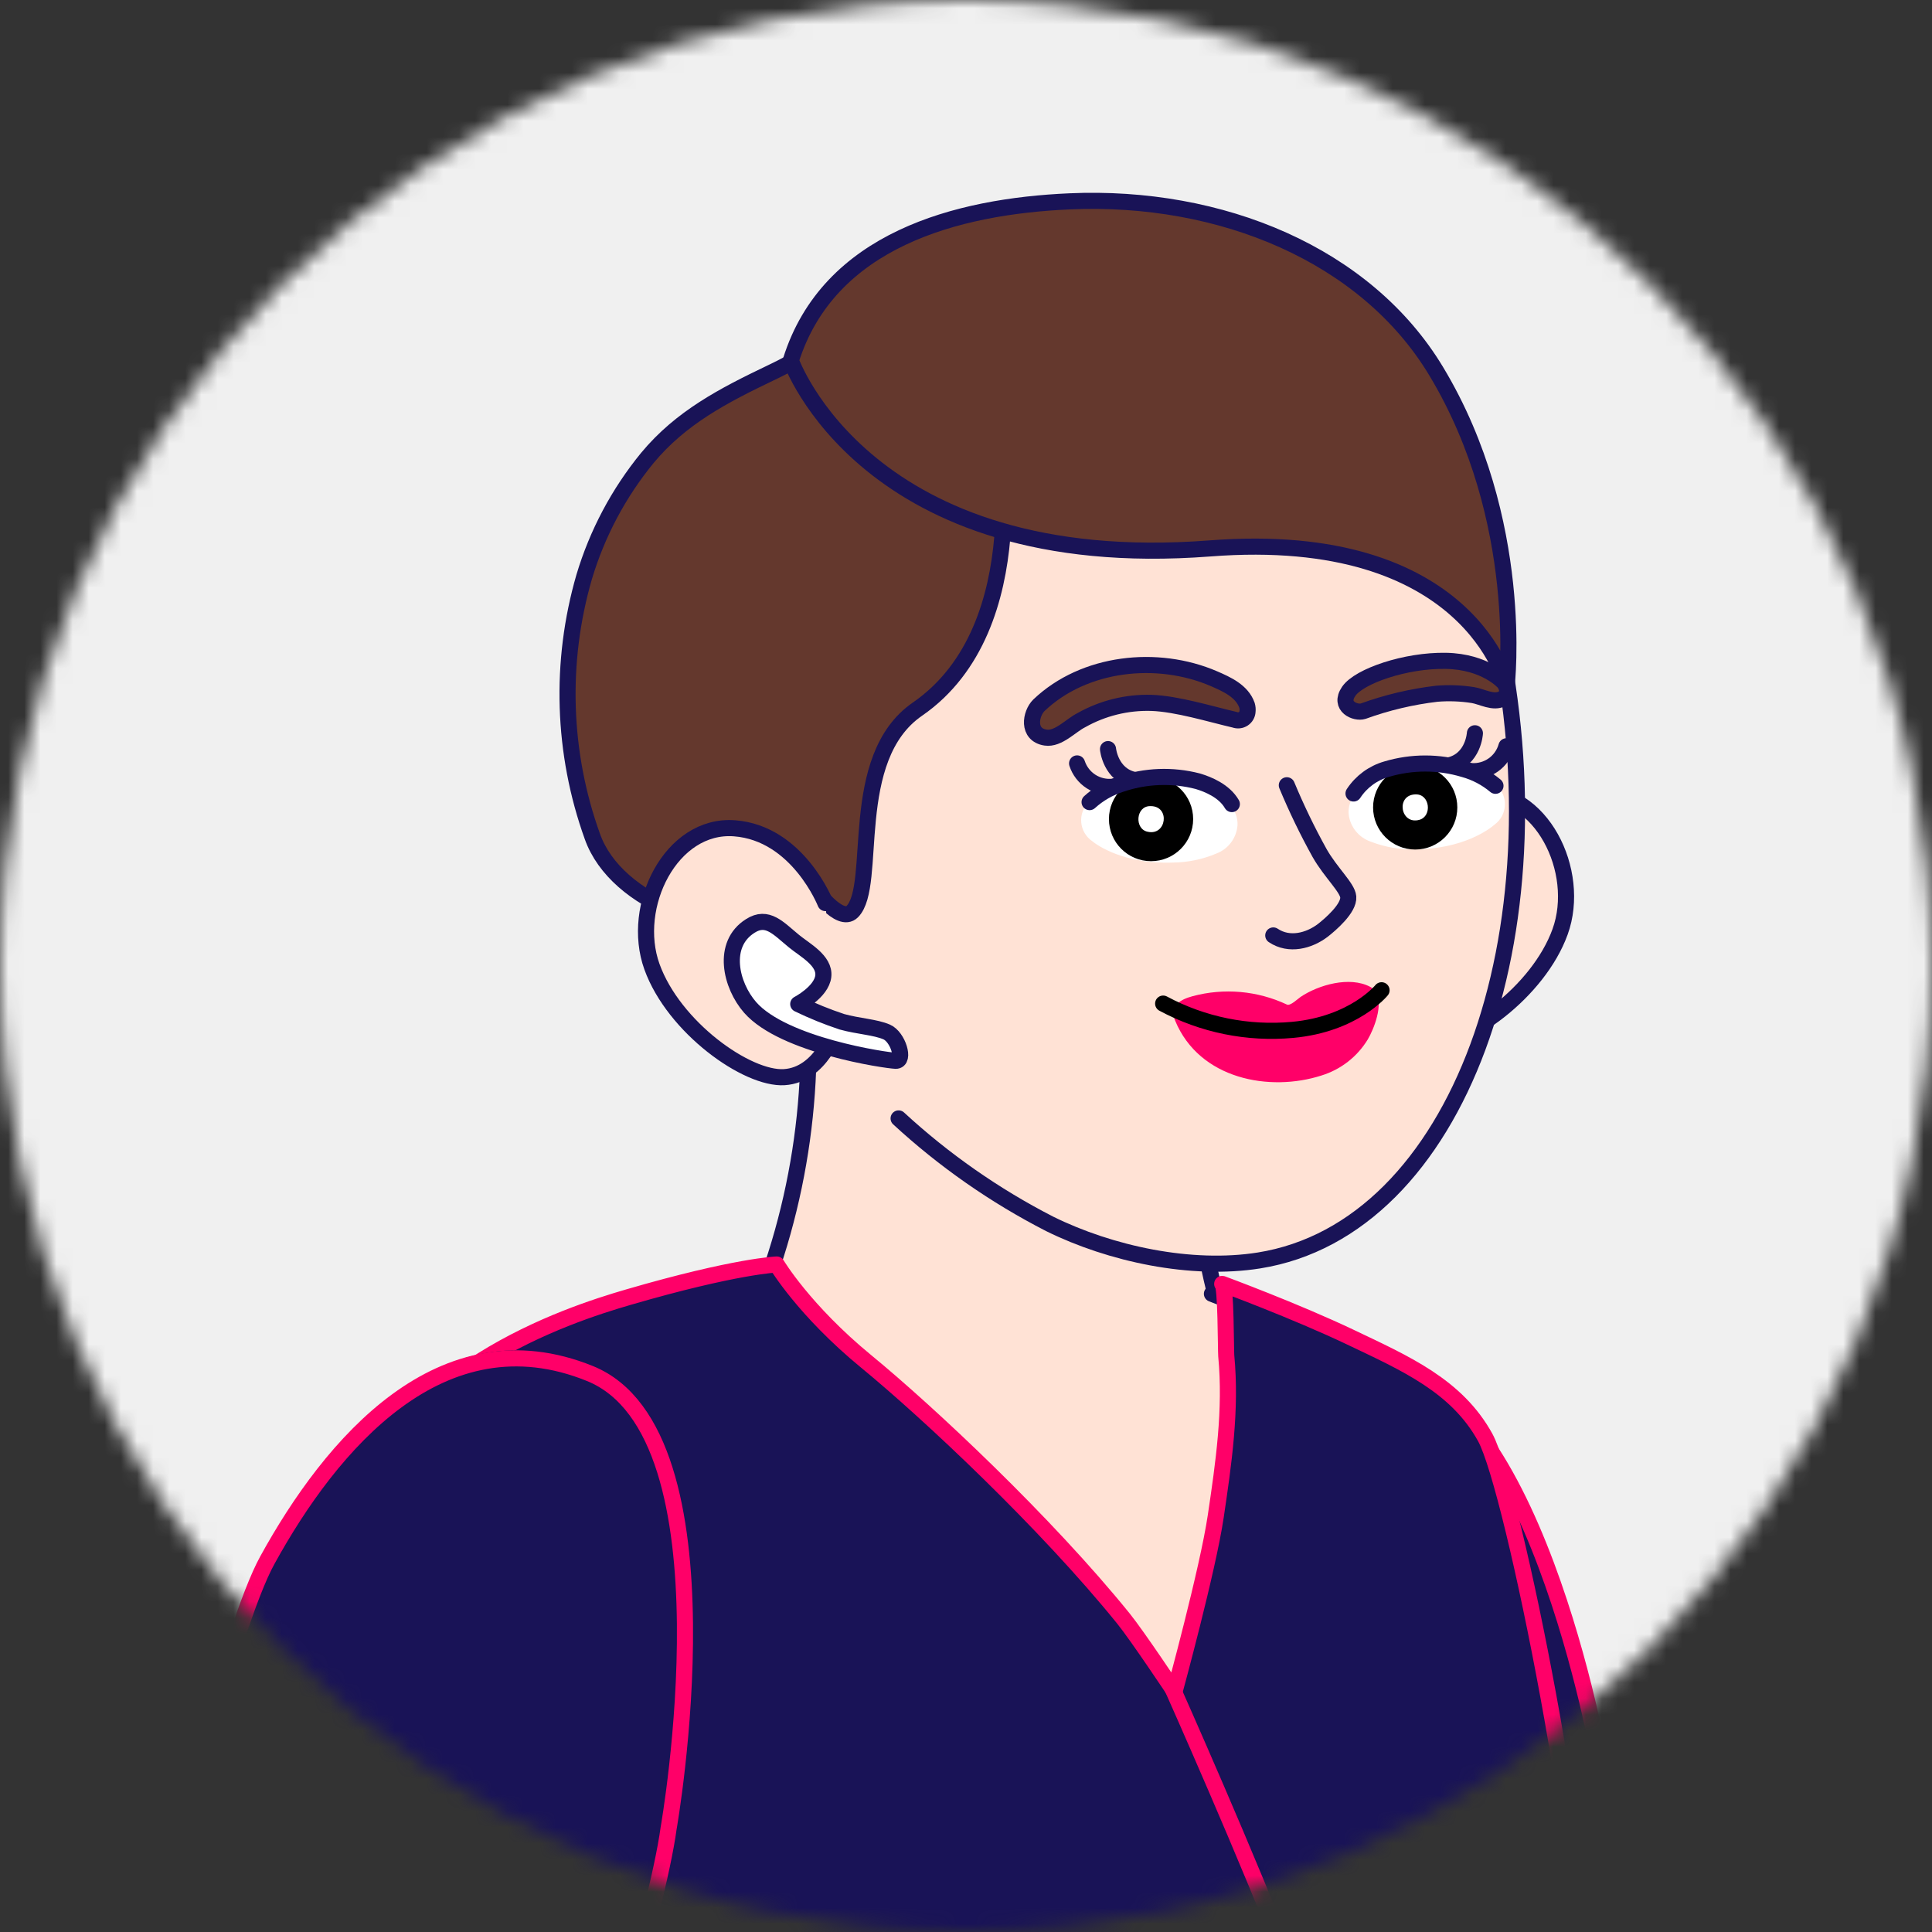 <svg width="120" height="120" viewBox="0 0 120 120" fill="none" xmlns="http://www.w3.org/2000/svg">
<rect x="0" y="0" width="120" height="120" fill="#333333" stroke="none"/>
<mask id="mask0_2628_12141" style="mask-type:alpha" maskUnits="userSpaceOnUse" x="0" y="0" width="120" height="120">
<circle cx="60" cy="60" r="60" fill="#191357"/>
</mask>
<g mask="url(#mask0_2628_12141)">
<rect x="-29.433" y="-18.538" width="188.325" height="175.212" fill="#F0F0F0"/>
<path d="M124.446 235.703L104.188 169.779C104.188 169.779 101.511 119.694 98.919 109.478C98.919 109.478 94.223 84.944 84.257 84.916C74.291 84.887 71.42 94.81 70.436 102.988C69.348 112.018 78.95 166.212 81.873 176.301C84.796 186.39 107.296 240.599 107.296 240.599" fill="#FFE2D5"/>
<path d="M124.446 235.703L104.188 169.779C104.188 169.779 101.511 119.694 98.919 109.478C98.919 109.478 94.223 84.944 84.257 84.916C74.291 84.887 71.42 94.81 70.436 102.988C69.348 112.018 78.95 166.212 81.873 176.301C84.796 186.39 107.296 240.599 107.296 240.599" stroke="#191357" stroke-linecap="round" stroke-linejoin="round"/>
<path d="M124.428 232.776L104.662 169.774C104.662 169.774 101.985 119.69 99.393 109.473C99.393 109.473 95.169 84.939 85.203 84.911C75.237 84.882 71.42 94.806 70.436 102.984C69.349 112.013 78.477 166.208 81.4 176.296C84.323 186.385 105.116 240.518 105.116 240.518C109.239 239.67 113.302 238.548 117.276 237.16C122.966 235.141 124.428 232.776 124.428 232.776Z" fill="#191357" stroke="#FF0068" stroke-linecap="round" stroke-linejoin="round"/>
<path d="M77.422 86.817C77.082 85.781 76.727 84.755 76.41 83.733C74.641 78.057 73.846 72.173 73.51 66.233C73.255 61.768 73.51 57.861 73.307 55.056C73.104 52.251 50.036 51.239 49.185 52.436C48.334 53.633 49.431 55.827 49.856 59.129C50.875 66.92 49.77 74.843 46.659 82.059C45.789 84.055 44.739 86.15 45.065 88.302C45.288 89.787 46.144 91.088 47.028 92.299C52.132 99.242 60.787 108.749 70.46 105.807C73.464 104.912 76.006 102.89 77.555 100.165C79.967 95.87 78.86 91.216 77.422 86.817Z" fill="#FFE2D5" stroke="#191357" stroke-linecap="round" stroke-linejoin="round"/>
<path d="M48.201 79.169C48.201 79.169 45.657 79.254 38.997 81.193C32.474 83.085 26.108 87.749 23.176 93.964C21.052 98.471 20.934 103.234 21.695 108.078C22.955 115.743 24.744 123.311 27.049 130.729C28.189 134.489 29.414 138.226 30.715 141.934C31.346 143.75 31.989 145.559 32.645 147.359C33.856 150.708 35.232 155.078 34.929 158.569C34.603 162.287 33.316 168.818 33.316 168.818C33.316 168.818 42.578 176.003 62.117 175.18C76.145 174.584 82.682 170.332 82.682 170.332C82.9 170.19 82.8 167.943 82.819 167.674C83.24 162.32 83.552 157.235 85.364 152.122C85.491 151.758 85.619 151.399 85.761 151.034C86.3 149.615 86.844 147.061 87.436 145.671C90.212 140.941 95.448 135.393 96.072 125.985C96.545 118.573 90.108 101.002 88.197 96.376C86.286 91.75 83.841 83.672 83.841 83.672L75.275 80.361" fill="#FFE2D5"/>
<path d="M48.201 79.169C48.201 79.169 45.657 79.254 38.997 81.193C32.474 83.085 26.108 87.749 23.176 93.964C21.052 98.471 20.934 103.234 21.695 108.078C22.955 115.743 24.744 123.311 27.049 130.729C28.189 134.489 29.414 138.226 30.715 141.934C31.346 143.75 31.989 145.559 32.645 147.359C33.856 150.708 35.232 155.078 34.929 158.569C34.603 162.287 33.316 168.818 33.316 168.818C33.316 168.818 42.578 176.003 62.117 175.18C76.145 174.584 82.682 170.332 82.682 170.332C82.9 170.19 82.8 167.943 82.819 167.674C83.24 162.32 83.552 157.235 85.364 152.122C85.491 151.758 85.619 151.399 85.761 151.034C86.3 149.615 86.844 147.061 87.436 145.671C90.212 140.941 95.448 135.393 96.072 125.985C96.545 118.573 90.108 101.002 88.197 96.376C86.286 91.75 83.841 83.672 83.841 83.672L75.275 80.361" stroke="#191357" stroke-linecap="round" stroke-linejoin="round"/>
<path d="M44.048 79.571L46.049 81.799C47.876 83.757 49.589 85.818 51.181 87.971C54.298 92.28 56.384 97.26 59.884 101.29C62.154 103.896 65.517 105.296 68.927 105.547C71.321 105.75 73.733 105.6 76.083 105.103C82.97 103.504 83.855 96.778 82.081 90.913C80.969 87.243 78.051 81.032 78.051 81.032C78.051 81.032 79.47 81.453 81.617 82.357C82.785 82.828 83.905 83.411 84.961 84.097C84.961 84.097 94.657 105.207 96.672 111.871C98.626 118.341 97.585 125.389 95.727 131.893C94.279 136.949 88.012 146.054 88.012 146.054C88.012 146.054 86.427 147.851 69.183 148.584C51.938 149.317 32.488 148.149 32.488 148.149L24.741 125.446C31.869 126.094 38.93 125.919 42.591 118.777C44.9 114.293 45.798 108.674 45.798 103.641C45.816 98.645 44.741 93.705 42.648 89.168C41.424 86.252 39.601 83.626 37.299 81.458C38.413 81.002 39.551 80.608 40.709 80.276C41.805 79.968 42.921 79.733 44.048 79.571Z" fill="#FF0068" stroke="#191357" stroke-linecap="round" stroke-linejoin="round"/>
<path d="M83.831 160.764C83.831 160.764 85.553 152.5 87.204 147.908C88.949 143.036 97.656 135.572 98.394 124.471C98.867 117.064 94.014 92.479 92.246 89.276C90.477 86.074 87.308 84.689 83.883 83.057C80.459 81.425 75.913 79.746 75.913 79.746C76.15 79.77 76.136 83.875 76.164 84.206C76.486 87.569 76.003 90.875 75.511 94.191C75.019 97.507 72.952 105.07 72.952 105.07C72.952 105.07 70.654 101.617 69.788 100.543C64.959 94.569 57.661 87.73 53.801 84.561C49.942 81.392 48.244 78.54 48.244 78.54C48.244 78.54 45.704 78.625 39.044 80.564C35.227 81.671 24.381 85.2 21.723 94.659C18.63 105.76 24.14 123.256 25.11 128.265C26.907 137.549 34.778 160.901 34.778 160.901C44.954 164.193 55.661 165.533 66.335 164.85C82.133 163.762 83.831 160.764 83.831 160.764Z" fill="#191357" stroke="#FF0068" stroke-linecap="round" stroke-linejoin="round"/>
<path d="M72.829 104.88C72.829 104.88 77.597 115.56 80.312 122.65C83.027 129.74 86.494 146.773 86.787 148.806" fill="#191357"/>
<path d="M72.829 104.88C72.829 104.88 77.597 115.56 80.312 122.65C83.027 129.74 86.494 146.773 86.787 148.806" stroke="#FF0068" stroke-linecap="round" stroke-linejoin="round"/>
<path d="M17.58 240.192L23.426 171.472C23.426 171.472 39.649 124.013 41.063 113.569C41.063 113.569 45.874 89.054 36.655 85.313C27.437 81.572 21.047 89.697 17.083 96.915C12.703 104.885 1.371 158.748 0.297 169.211C-0.777 179.673 -0.134 238.352 -0.134 238.352" fill="#FFE2D5"/>
<path d="M17.58 240.192L23.426 171.472C23.426 171.472 39.649 124.013 41.063 113.569C41.063 113.569 45.874 89.054 36.655 85.313C27.437 81.572 21.047 89.697 17.083 96.915C12.703 104.885 1.371 158.748 0.297 169.211C-0.777 179.673 -0.134 238.352 -0.134 238.352" stroke="#191357" stroke-linecap="round" stroke-linejoin="round"/>
<path d="M19.377 236.346L23.889 171.472C23.889 171.472 40.112 124.013 41.527 113.569C41.527 113.569 45.864 89.054 36.645 85.313C27.427 81.572 20.564 89.697 16.6 96.915C12.221 104.885 0.415 158.748 -0.659 169.211C-1.733 179.673 -0.985 234.88 -0.985 234.88C-0.985 234.88 2.647 236.346 8.508 236.687C12.134 236.826 15.766 236.712 19.377 236.346Z" fill="#191357" stroke="#FF0068" stroke-linecap="round" stroke-linejoin="round"/>
<path d="M86.128 53.916C86.128 53.916 87.84 49.569 91.775 49.271C95.71 48.973 98.26 54.105 96.902 57.87C95.545 61.635 90.99 64.875 88.682 64.728C86.374 64.582 85.498 61.744 85.498 61.744" fill="#FFE2D5"/>
<path d="M86.128 53.916C86.128 53.916 87.84 49.569 91.775 49.271C95.71 48.973 98.26 54.105 96.902 57.87C95.545 61.635 90.99 64.875 88.682 64.728C86.374 64.582 85.498 61.744 85.498 61.744" stroke="#191357" stroke-linecap="round" stroke-linejoin="round"/>
<path d="M47.688 29.226C43.431 34.429 41.974 41.49 43.142 48.032C44.642 56.418 49.542 63.829 55.809 69.467C58.627 72.065 61.783 74.269 65.193 76.018C68.977 77.886 73.986 78.96 78.195 78.288C90.588 76.311 97.115 58.021 92.981 39.031C90.815 29.098 82.027 21.965 72.203 20.395C63.244 18.953 53.364 22.292 47.688 29.226Z" fill="#FFE2D5"/>
<path d="M55.814 69.467C58.631 72.065 61.788 74.269 65.198 76.018C68.982 77.886 73.99 78.96 78.2 78.289C90.592 76.311 97.119 58.021 92.986 39.031" stroke="#191357" stroke-linecap="round" stroke-linejoin="round"/>
<path d="M61.958 26.544C61.958 26.544 64.408 38.917 56.987 44.044C52.56 47.09 54.551 54.994 52.938 56.621C52.158 57.406 50.545 55.131 50.545 55.131C50.545 55.131 44.396 57.605 41.894 56.607C39.529 55.661 37.538 54.048 36.795 51.958C34.928 46.771 34.749 41.127 36.284 35.833C37.091 33.134 38.425 30.621 40.21 28.441C42.291 25.934 44.94 24.562 47.854 23.167C48.379 22.916 48.904 22.651 49.41 22.358C52.21 20.726 61.958 26.544 61.958 26.544Z" fill="#64382D" stroke="#191357" stroke-linecap="round" stroke-linejoin="round"/>
<path d="M51.268 56.092C51.268 56.092 49.556 51.745 45.621 51.447C41.686 51.149 39.136 56.281 40.494 60.046C41.851 63.811 46.406 67.051 48.714 66.904C51.022 66.757 51.893 63.919 51.893 63.919" fill="#FFE2D5"/>
<path d="M51.268 56.092C51.268 56.092 49.556 51.745 45.621 51.447C41.686 51.149 39.136 56.281 40.494 60.046C41.851 63.811 46.406 67.051 48.714 66.904C51.022 66.757 51.893 63.919 51.893 63.919" stroke="#191357" stroke-linecap="round" stroke-linejoin="round"/>
<path d="M66.437 12.506C75.831 12.09 84.85 15.817 89.207 23.063C94.783 32.319 93.582 42.578 93.582 42.578C93.582 42.578 91.34 32.802 75.135 34.065C53.799 35.696 49.121 22.391 49.121 22.391C51.472 14.899 59.432 12.813 66.437 12.506Z" fill="#64382D" stroke="#191357" stroke-linecap="round" stroke-linejoin="round"/>
<path d="M77.486 44.191C77.481 44.283 77.454 44.372 77.408 44.451C77.362 44.531 77.298 44.598 77.221 44.648C77.144 44.698 77.056 44.73 76.965 44.74C76.874 44.75 76.782 44.739 76.696 44.707C75.168 44.352 73.111 43.713 71.521 43.657C69.995 43.611 68.485 43.984 67.156 44.735C66.503 45.061 65.737 45.932 64.947 45.813C63.779 45.639 64.001 44.328 64.526 43.808C67.336 41.126 71.89 40.639 75.405 42.157C76.204 42.503 77.141 42.923 77.453 43.808C77.49 43.932 77.501 44.062 77.486 44.191Z" fill="#64382D" stroke="#191357" stroke-linecap="round" stroke-linejoin="round"/>
<path d="M83.772 42.938C83.124 43.884 84.202 44.324 84.671 44.172C86.148 43.636 87.683 43.273 89.244 43.089C89.996 43.028 90.751 43.056 91.496 43.174C92.059 43.269 92.759 43.699 93.322 43.392C93.724 43.174 93.657 42.725 93.421 42.399C93.421 42.399 92.29 41.088 89.798 41.046C87.305 41.003 84.42 41.992 83.772 42.938Z" fill="#64382D" stroke="#191357" stroke-linecap="round" stroke-linejoin="round"/>
<path d="M85.456 61.62C85.369 61.479 85.244 61.365 85.096 61.289C83.829 60.623 81.904 61.166 80.783 61.919C80.631 62.018 80.135 62.51 79.927 62.392C78.097 61.534 76.023 61.351 74.071 61.876C73.333 62.075 72.605 62.462 72.988 63.389C74.497 67.05 78.872 67.835 82.083 66.8C83.282 66.43 84.303 65.634 84.954 64.562C85.328 63.933 85.943 62.401 85.456 61.62Z" fill="#FF0068"/>
<path d="M79.085 58.102C80.078 58.769 81.308 58.433 82.154 57.794C82.627 57.425 83.8 56.422 83.743 55.708C83.696 55.131 82.651 54.195 81.965 52.989C81.207 51.623 80.526 50.216 79.927 48.774" stroke="#191357" stroke-linecap="round" stroke-linejoin="round"/>
<path d="M72.245 62.335C74.707 63.656 77.504 64.223 80.286 63.967C84.098 63.617 85.811 61.507 85.811 61.507" stroke="black" stroke-linecap="round" stroke-linejoin="round"/>
<path d="M67.832 52.241C68.154 52.511 69.857 53.689 72.841 53.575C73.774 53.568 74.697 53.377 75.556 53.012C75.915 52.876 76.227 52.641 76.458 52.335C76.689 52.028 76.829 51.663 76.862 51.281C76.956 49.791 75.088 48.916 74.09 48.594C72.584 48.164 70.983 48.207 69.502 48.718C68.799 48.949 68.154 49.328 67.61 49.829C67.447 49.993 67.322 50.191 67.244 50.408C67.166 50.625 67.137 50.857 67.158 51.087C67.179 51.317 67.251 51.54 67.367 51.739C67.484 51.938 67.642 52.11 67.832 52.241Z" fill="white"/>
<path d="M71.493 53.49C70.049 53.49 68.878 52.319 68.878 50.874C68.878 49.43 70.049 48.259 71.493 48.259C72.938 48.259 74.109 49.43 74.109 50.874C74.109 52.319 72.938 53.49 71.493 53.49Z" fill="black"/>
<path d="M71.436 50.07C70.542 50.07 70.453 51.489 71.276 51.66C72.458 51.934 72.695 50.075 71.479 50.07H71.436Z" fill="white"/>
<path d="M76.512 49.943C76.039 49.129 75.059 48.722 74.397 48.524C72.814 48.113 71.144 48.178 69.597 48.708C68.885 48.938 68.23 49.317 67.676 49.82" stroke="#191357" stroke-linecap="round" stroke-linejoin="round"/>
<path d="M66.9 47.417C67.051 47.879 67.356 48.275 67.764 48.539C68.173 48.803 68.659 48.917 69.142 48.864" stroke="#191357" stroke-linecap="round" stroke-linejoin="round"/>
<path d="M68.821 46.528C68.821 46.528 68.972 48.145 70.472 48.448" stroke="#191357" stroke-linecap="round" stroke-linejoin="round"/>
<path d="M92.834 51.215C92.522 51.494 90.871 52.743 87.882 52.752C86.949 52.777 86.019 52.617 85.148 52.279C84.785 52.156 84.463 51.934 84.219 51.637C83.976 51.34 83.821 50.981 83.772 50.6C83.616 49.12 85.446 48.16 86.43 47.805C87.916 47.313 89.518 47.29 91.018 47.739C91.728 47.941 92.386 48.292 92.948 48.77C93.122 48.926 93.26 49.119 93.35 49.336C93.441 49.552 93.482 49.785 93.472 50.019C93.461 50.253 93.398 50.482 93.288 50.689C93.177 50.896 93.023 51.075 92.834 51.215Z" fill="white"/>
<path d="M87.901 52.766C86.457 52.766 85.285 51.595 85.285 50.151C85.285 48.706 86.457 47.535 87.901 47.535C89.346 47.535 90.517 48.706 90.517 50.151C90.517 51.595 89.346 52.766 87.901 52.766Z" fill="black"/>
<path d="M87.925 49.342C88.819 49.309 88.97 50.699 88.156 50.922C86.984 51.243 86.686 49.399 87.887 49.342H87.925Z" fill="white"/>
<path d="M84.07 49.285C84.55 48.554 85.277 48.018 86.118 47.776C87.685 47.306 89.356 47.306 90.924 47.776C91.645 47.974 92.315 48.326 92.886 48.807" stroke="#191357" stroke-linecap="round" stroke-linejoin="round"/>
<path d="M93.567 46.353C93.437 46.821 93.149 47.231 92.752 47.511C92.354 47.792 91.872 47.928 91.387 47.895" stroke="#191357" stroke-linecap="round" stroke-linejoin="round"/>
<path d="M91.609 45.544C91.609 45.544 91.524 47.166 90.039 47.53" stroke="#191357" stroke-linecap="round" stroke-linejoin="round"/>
<path d="M46.605 57.51C47.664 56.834 48.345 57.662 49.315 58.456C49.972 59 51.249 59.658 51.136 60.637C51.022 61.616 49.58 62.363 49.58 62.363C50.46 62.789 51.367 63.158 52.295 63.465C53.321 63.749 54.371 63.792 55.076 64.099C55.781 64.406 56.23 65.906 55.634 65.887C55.038 65.868 48.672 64.941 46.595 62.576C45.384 61.195 44.788 58.65 46.605 57.51Z" fill="white" stroke="#191357" stroke-linecap="round" stroke-linejoin="round"/>
</g>
</svg>
